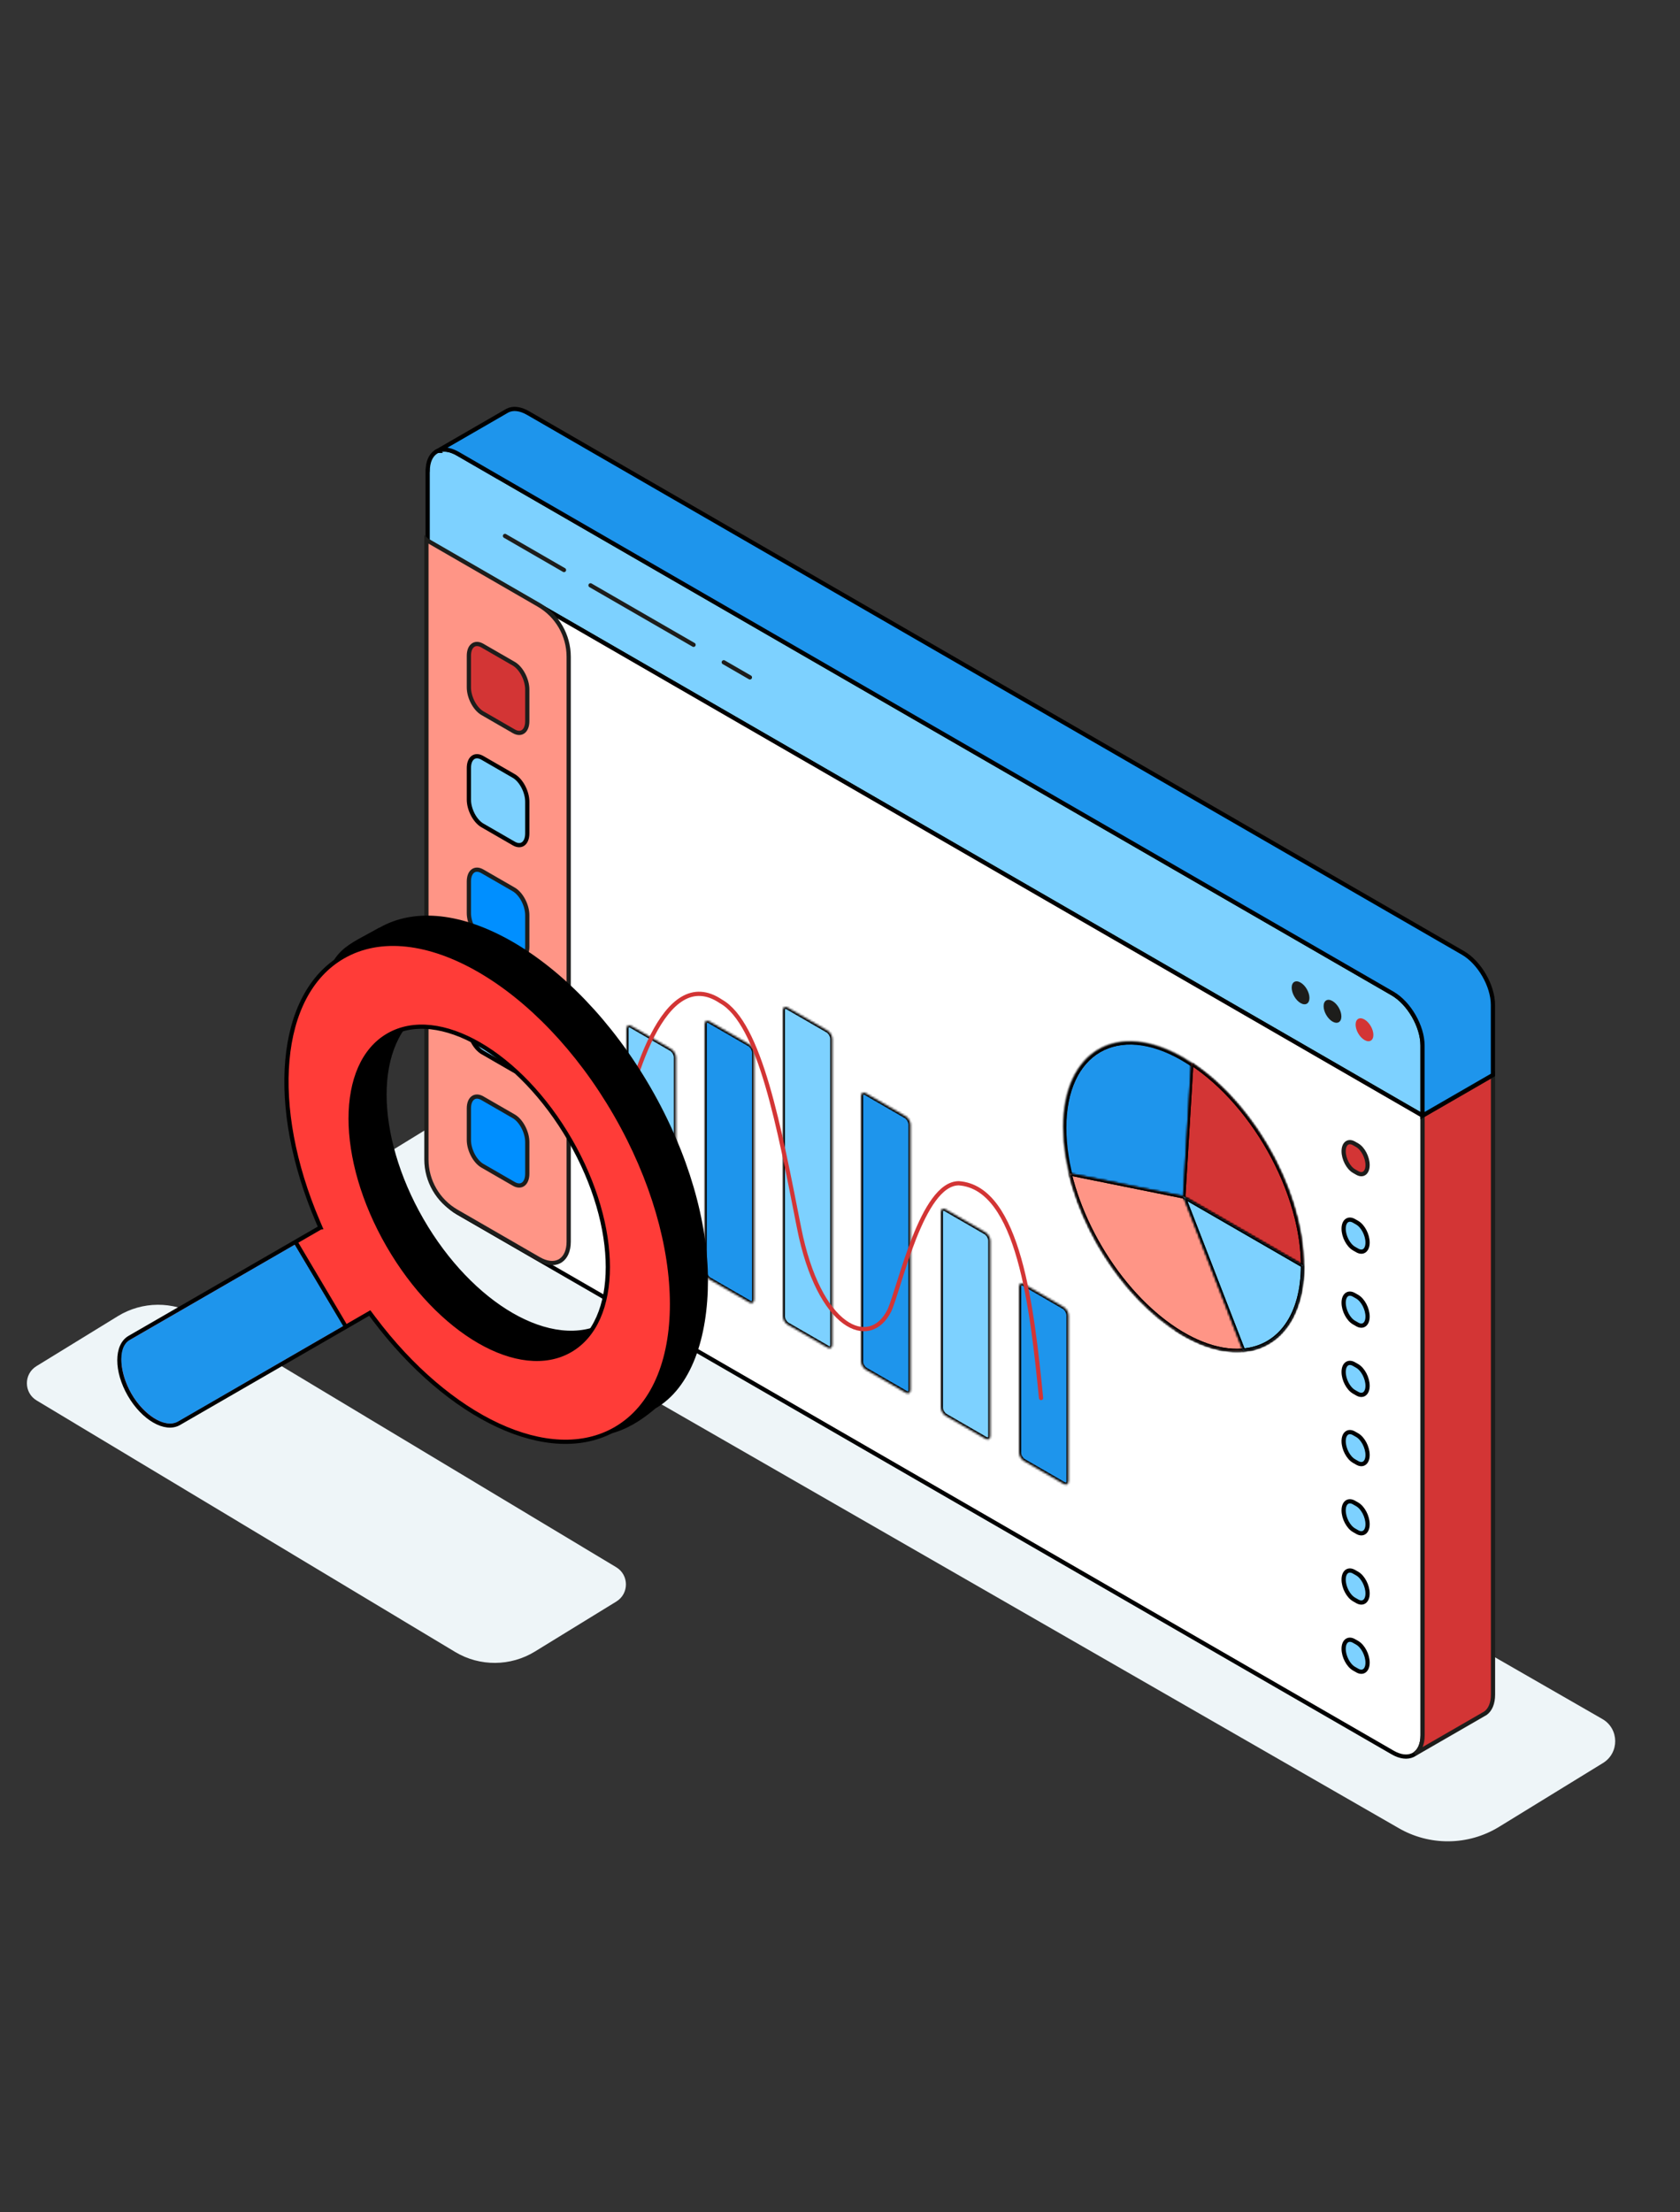 <?xml version="1.0" encoding="UTF-8"?>
<svg id="Warstwa_31" data-name="Warstwa 31" xmlns="http://www.w3.org/2000/svg" xmlns:xlink="http://www.w3.org/1999/xlink" viewBox="0 0 796 1048">
  <rect x="0" y="0" width="796" height="1048" fill="#333333" stroke="none"/>
  <defs>
    <style>
      .cls-1 {
        mask: url(#mask);
      }

      .cls-2 {
        fill: #eef5f8;
      }

      .cls-3, .cls-4, .cls-5, .cls-6, .cls-7, .cls-8, .cls-9, .cls-10, .cls-11, .cls-12, .cls-13, .cls-14 {
        stroke-width: 2px;
      }

      .cls-3, .cls-4, .cls-7, .cls-9, .cls-11, .cls-15 {
        stroke: #000;
      }

      .cls-3, .cls-6, .cls-8, .cls-15, .cls-14 {
        fill: none;
      }

      .cls-4, .cls-16 {
        fill: #7dd1ff;
      }

      .cls-17 {
        fill: #d9d9d9;
      }

      .cls-18 {
        fill: #1d1d1b;
      }

      .cls-19 {
        mask: url(#mask-2);
      }

      .cls-20 {
        mask: url(#mask-3);
      }

      .cls-21 {
        mask: url(#mask-4);
      }

      .cls-22 {
        mask: url(#mask-5);
      }

      .cls-23 {
        mask: url(#mask-7);
      }

      .cls-24 {
        mask: url(#mask-6);
      }

      .cls-25 {
        mask: url(#mask-1);
      }

      .cls-26 {
        mask: url(#mask-9);
      }

      .cls-27 {
        mask: url(#mask-8);
      }

      .cls-5, .cls-28 {
        fill: #d33535;
      }

      .cls-5, .cls-8, .cls-10, .cls-12 {
        stroke: #1d1d1b;
      }

      .cls-5, .cls-10, .cls-12 {
        stroke-miterlimit: 10;
      }

      .cls-6 {
        stroke: #d33535;
      }

      .cls-6, .cls-8, .cls-13, .cls-14 {
        stroke-linecap: round;
      }

      .cls-29, .cls-9, .cls-13 {
        fill: #fff;
      }

      .cls-7, .cls-30 {
        fill: #1e95ec;
      }

      .cls-31, .cls-12 {
        fill: #ff9586;
      }

      .cls-8, .cls-13, .cls-14 {
        stroke-linejoin: round;
      }

      .cls-10 {
        fill: #008fff;
      }

      .cls-11 {
        fill: #ff3c38;
      }

      .cls-13, .cls-14 {
        stroke: #0e3ea7;
      }

      .cls-15 {
        stroke-width: 3px;
      }

      .cls-32 {
        mask: url(#mask-10);
      }

      .cls-33 {
        mask: url(#mask-11);
      }

      .cls-34 {
        mask: url(#mask-13);
      }

      .cls-35 {
        mask: url(#mask-12);
      }
    </style>
    <mask id="mask" x="295.82" y="484.71" width="25.44" height="112.19" maskUnits="userSpaceOnUse">
      <g id="path-23-inside-5_635_2988" data-name="path-23-inside-5 635 2988">
        <path class="cls-29" d="M299.09,486.02l18.9,10.91c1.25.72,2.27,2.48,2.27,3.93v93.42c0,1.45-1.02,2.03-2.27,1.31l-18.9-10.91c-1.25-.72-2.27-2.48-2.27-3.93v-93.42c0-1.45,1.02-2.03,2.27-1.31Z"/>
      </g>
    </mask>
    <mask id="mask-1" x="332.87" y="482.52" width="25.44" height="135.77" maskUnits="userSpaceOnUse">
      <g id="path-24-inside-6_635_2988" data-name="path-24-inside-6 635 2988">
        <path class="cls-29" d="M336.14,483.83l18.9,10.91c1.25.72,2.27,2.48,2.27,3.93v117c0,1.45-1.02,2.03-2.27,1.31l-18.9-10.91c-1.25-.72-2.27-2.48-2.27-3.93v-117c0-1.45,1.02-2.03,2.27-1.31Z"/>
      </g>
    </mask>
    <mask id="mask-2" x="369.92" y="475.98" width="25.44" height="163.71" maskUnits="userSpaceOnUse">
      <g id="path-25-inside-7_635_2988" data-name="path-25-inside-7 635 2988">
        <path class="cls-29" d="M373.19,477.29l18.9,10.91c1.25.72,2.27,2.48,2.27,3.93v144.94c0,1.45-1.02,2.03-2.27,1.31l-18.9-10.91c-1.25-.72-2.27-2.48-2.27-3.93v-144.94c0-1.45,1.02-2.03,2.27-1.31Z"/>
      </g>
    </mask>
    <mask id="mask-3" x="406.97" y="516.58" width="25.44" height="144.5" maskUnits="userSpaceOnUse">
      <g id="path-26-inside-8_635_2988" data-name="path-26-inside-8 635 2988">
        <path class="cls-29" d="M410.24,517.88l18.9,10.91c1.25.72,2.27,2.48,2.27,3.93v125.73c0,1.45-1.02,2.03-2.27,1.31l-18.9-10.91c-1.25-.72-2.27-2.48-2.27-3.93v-125.73c0-1.45,1.02-2.03,2.27-1.31Z"/>
      </g>
    </mask>
    <mask id="mask-4" x="444.78" y="571.58" width="25.44" height="111.32" maskUnits="userSpaceOnUse">
      <g id="path-27-inside-9_635_2988" data-name="path-27-inside-9 635 2988">
        <path class="cls-29" d="M448.05,572.89l18.9,10.91c1.25.72,2.27,2.48,2.27,3.93v92.55c0,1.45-1.02,2.03-2.27,1.31l-18.9-10.91c-1.25-.72-2.27-2.48-2.27-3.93v-92.55c0-1.45,1.02-2.03,2.27-1.31Z"/>
      </g>
    </mask>
    <mask id="mask-5" x="481.83" y="606.94" width="25.44" height="97.35" maskUnits="userSpaceOnUse">
      <g id="path-28-inside-10_635_2988" data-name="path-28-inside-10 635 2988">
        <path class="cls-29" d="M485.1,608.25l18.9,10.91c1.25.72,2.27,2.48,2.27,3.93v78.58c0,1.45-1.02,2.03-2.27,1.31l-18.9-10.91c-1.25-.72-2.27-2.48-2.27-3.93v-78.58c0-1.45,1.02-2.03,2.27-1.31Z"/>
      </g>
    </mask>
    <mask id="mask-6" x="502.98" y="492.52" width="115.4" height="148.44" maskUnits="userSpaceOnUse">
      <g id="path-17-inside-1_635_2988" data-name="path-17-inside-1 635 2988">
        <path class="cls-29" d="M617.38,599.47c0,36.16-25.39,50.82-56.7,32.74-31.32-18.08-56.7-62.05-56.7-98.21s25.39-50.82,56.7-32.74c31.31,18.08,56.7,62.05,56.7,98.21ZM528.55,548.19c0,20.49,14.38,45.4,32.13,55.65,17.74,10.24,32.13,1.94,32.13-18.55s-14.38-45.4-32.13-55.65c-17.74-10.24-32.13-1.94-32.13,18.55Z"/>
      </g>
    </mask>
    <mask id="mask-7" x="502.48" y="492.02" width="116.4" height="149.44" maskUnits="userSpaceOnUse">
      <g id="path-17-inside-1_635_2988-2" data-name="path-17-inside-1 635 2988">
        <path class="cls-29" d="M617.38,599.47c0,36.16-25.39,50.82-56.7,32.74-31.32-18.08-56.7-62.05-56.7-98.21s25.39-50.82,56.7-32.74c31.31,18.08,56.7,62.05,56.7,98.21ZM528.55,548.19c0,20.49,14.38,45.4,32.13,55.65,17.74,10.24,32.13,1.94,32.13-18.55s-14.38-45.4-32.13-55.65c-17.74-10.24-32.13-1.94-32.13,18.55Z"/>
      </g>
    </mask>
    <mask id="mask-8" x="555.85" y="501.82" width="62.53" height="139.12" maskUnits="userSpaceOnUse">
      <g id="path-19-inside-2_635_2988" data-name="path-19-inside-2 635 2988">
        <path class="cls-29" d="M564.47,503.6c7.43,4.86,14.69,11.31,21.36,18.98,6.67,7.67,12.63,16.4,17.53,25.7,4.9,9.3,8.65,18.99,11.03,28.51,2.38,9.52,3.35,18.69,2.85,26.98-.5,8.29-2.46,15.54-5.76,21.34-3.3,5.8-7.89,10.03-13.49,12.45-5.61,2.42-12.12,2.99-19.18,1.67-7.05-1.32-14.51-4.51-21.94-9.37l3.8-63.13,3.8-63.13Z"/>
      </g>
    </mask>
    <mask id="mask-9" x="555.85" y="501.82" width="62.53" height="139.12" maskUnits="userSpaceOnUse">
      <g id="path-19-inside-2_635_2988-2" data-name="path-19-inside-2 635 2988">
        <path class="cls-29" d="M564.47,503.6c7.43,4.86,14.69,11.31,21.36,18.98,6.67,7.67,12.63,16.4,17.53,25.7,4.9,9.3,8.65,18.99,11.03,28.51,2.38,9.52,3.35,18.69,2.85,26.98-.5,8.29-2.46,15.54-5.76,21.34-3.3,5.8-7.89,10.03-13.49,12.45-5.61,2.42-12.12,2.99-19.18,1.67-7.05-1.32-14.51-4.51-21.94-9.37l3.8-63.13,3.8-63.13Z"/>
      </g>
    </mask>
    <mask id="mask-10" x="505.42" y="554.57" width="112.96" height="86.37" maskUnits="userSpaceOnUse">
      <g id="path-20-inside-3_635_2988" data-name="path-20-inside-3 635 2988">
        <path class="cls-29" d="M617.38,599.47c0,15.59-4.82,27.88-13.58,34.68-8.77,6.79-20.91,7.64-34.24,2.38-13.33-5.26-26.98-16.27-38.49-31.05-11.51-14.79-20.13-32.38-24.31-49.61l53.92,10.87,56.7,32.74Z"/>
      </g>
    </mask>
    <mask id="mask-11" x="505.42" y="554.57" width="112.96" height="86.37" maskUnits="userSpaceOnUse">
      <g id="path-20-inside-3_635_2988-2" data-name="path-20-inside-3 635 2988">
        <path class="cls-29" d="M617.38,599.47c0,15.59-4.82,27.88-13.58,34.68-8.77,6.79-20.91,7.64-34.24,2.38-13.33-5.26-26.98-16.27-38.49-31.05-11.51-14.79-20.13-32.38-24.31-49.61l53.92,10.87,56.7,32.74Z"/>
      </g>
    </mask>
    <mask id="mask-12" x="558.72" y="564.45" width="59.66" height="76.42" maskUnits="userSpaceOnUse">
      <g id="path-21-inside-4_635_2988" data-name="path-21-inside-4 635 2988">
        <path class="cls-29" d="M617.38,599.47c0,11.5-2.62,21.28-7.6,28.36-4.98,7.08-12.15,11.21-20.78,11.97l-28.32-73.07,56.7,32.74Z"/>
      </g>
    </mask>
    <mask id="mask-13" x="558.72" y="564.45" width="59.66" height="76.42" maskUnits="userSpaceOnUse">
      <g id="path-21-inside-4_635_2988-2" data-name="path-21-inside-4 635 2988">
        <path class="cls-29" d="M617.38,599.47c0,11.5-2.62,21.28-7.6,28.36-4.98,7.08-12.15,11.21-20.78,11.97l-28.32-73.07,56.7,32.74Z"/>
      </g>
    </mask>
  </defs>
  <path class="cls-2" d="M759.52,835.16c7.8-4.79,7.68-16.17-.22-20.79l-498.64-286.58c-14.8-8.66-33.16-8.46-47.77.51l-49.23,30.23c-7.8,4.79-7.68,16.17.22,20.79l498.64,286.58c14.8,8.66,33.16,8.46,47.77-.51l49.23-30.23Z"/>
  <g>
    <path class="cls-13" d="M612.01,461.67c2.98,1.73,5.37,5.89,5.37,9.32s-2.39,4.82-5.37,3.09c-2.97-1.71-5.37-5.88-5.37-9.31s2.42-4.82,5.37-3.12v.02ZM631.35,472.86c2.98,1.71,5.39,5.88,5.39,9.31s-2.42,4.81-5.39,3.09c-2.97-1.71-5.37-5.88-5.37-9.31s2.42-4.82,5.37-3.09ZM650.72,484.02c2.97,1.73,5.37,5.89,5.37,9.32s-2.42,4.82-5.37,3.09c-2.98-1.71-5.37-5.88-5.37-9.31s2.39-4.81,5.37-3.11Z"/>
    <path class="cls-4" d="M202.63,223.1v33.25l33.37,19.26,370.65,213.99,67.38,38.91v-33.25c0-9.06-6.35-20.07-14.19-24.6L236,225.96l-19.16-11.07c-.12-.06-.23-.12-.35-.2-.14-.09-.28-.17-.4-.21-.05-.03-.06-.05-.09-.05-.21-.12-.43-.21-.63-.29-.26-.12-.5-.21-.75-.32-.26-.11-.51-.2-.75-.28-.29-.12-.6-.2-.87-.26-.18-.05-.37-.09-.54-.12-.23-.05-.46-.09-.67-.12-.21-.05-.44-.05-.64-.06-1.36-.11-2.59.12-3.67.6-.44.18-.86.43-1.24.7-2.22,1.62-3.57,4.64-3.57,8.8l-.03.02Z"/>
    <path class="cls-28" d="M642.3,485.38c0,2.68,1.88,5.95,4.21,7.29,2.33,1.35,4.21.26,4.21-2.43s-1.9-5.94-4.21-7.29c-2.33-1.33-4.21-.26-4.21,2.43Z"/>
    <path class="cls-18" d="M627.14,476.64c0,2.68,1.88,5.94,4.21,7.29,2.33,1.33,4.21.26,4.21-2.43s-1.88-5.95-4.21-7.29c-2.33-1.35-4.21-.26-4.21,2.43Z"/>
    <path class="cls-18" d="M612.01,467.88c0,2.68,1.88,5.95,4.21,7.29,2.33,1.35,4.21.26,4.21-2.43s-1.88-5.94-4.21-7.29c-2.33-1.35-4.21-.26-4.21,2.43Z"/>
    <path class="cls-29" d="M216.83,214.91c-.12-.06-.23-.12-.35-.18.12.06.23.12.35.2v-.02Z"/>
    <path class="cls-14" d="M216.83,214.91l19.16,11.07M216.83,214.91c-.12-.06-.23-.12-.35-.18.12.06.23.12.35.2v-.02Z"/>
    <path class="cls-9" d="M202.63,256.34v293.49c0,9.06,6.37,20.07,14.2,24.6l389.8,225.05,53.19,30.69c3.67,2.13,7.01,2.45,9.54,1.27.34-.15.66-.34.95-.55,2.3-1.58,3.72-4.64,3.72-8.89v-293.49l-67.38-38.91-370.65-213.99-33.37-19.26v-.02Z"/>
    <path class="cls-12" d="M202.04,255.78v293.46c0,10.17,5.43,19.57,14.24,24.65l38.96,22.48c3.67,2.13,7.01,2.45,9.54,1.27.34-.15.66-.34.95-.55,2.3-1.58,3.72-4.64,3.72-8.89v-277.06c0-10.17-5.42-19.56-14.23-24.64l-53.15-30.69-.02-.02Z"/>
    <path class="cls-4" d="M228.54,390.99l14.91,8.6c3.54,2.04,6.38-.12,6.38-4.84v-14.94c0-4.7-2.86-10.16-6.38-12.21l-14.91-8.6c-3.54-2.04-6.38.12-6.38,4.84v14.94c0,4.7,2.86,10.16,6.38,12.21Z"/>
    <path class="cls-5" d="M228.54,337.82l14.91,8.6c3.54,2.04,6.38-.12,6.38-4.84v-14.94c0-4.7-2.86-10.16-6.38-12.21l-14.91-8.6c-3.54-2.04-6.38.12-6.38,4.84v14.94c0,4.7,2.86,10.16,6.38,12.21Z"/>
    <path class="cls-10" d="M228.54,444.74l14.91,8.6c3.54,2.04,6.38-.12,6.38-4.84v-14.94c0-4.7-2.86-10.16-6.38-12.21l-14.91-8.6c-3.54-2.04-6.38.12-6.38,4.84v14.94c0,4.7,2.86,10.16,6.38,12.21Z"/>
    <path class="cls-4" d="M228.54,498.48l14.91,8.6c3.54,2.04,6.38-.12,6.38-4.84v-14.94c0-4.7-2.86-10.17-6.38-12.22l-14.91-8.6c-3.54-2.04-6.38.12-6.38,4.84v14.94c0,4.7,2.86,10.16,6.38,12.21Z"/>
    <path class="cls-10" d="M228.54,552.22l14.91,8.6c3.54,2.04,6.38-.12,6.38-4.84v-14.94c0-4.7-2.86-10.16-6.38-12.21l-14.91-8.6c-3.54-2.04-6.38.12-6.38,4.84v14.94c0,4.7,2.86,10.16,6.38,12.21Z"/>
    <path class="cls-4" d="M641.54,626.52l1.52.87c2.71,1.56,4.91-.09,4.91-3.72s-2.2-7.84-4.91-9.4l-1.52-.87c-2.71-1.56-4.91.09-4.91,3.72s2.2,7.84,4.91,9.4Z"/>
    <path class="cls-4" d="M641.54,692.11l1.52.87c2.71,1.56,4.91-.09,4.91-3.72s-2.2-7.84-4.91-9.4l-1.52-.87c-2.71-1.56-4.91.09-4.91,3.72s2.2,7.84,4.91,9.4Z"/>
    <path class="cls-4" d="M641.54,790.47l1.52.87c2.71,1.56,4.91-.09,4.91-3.72s-2.2-7.84-4.91-9.4l-1.52-.87c-2.71-1.56-4.91.09-4.91,3.72s2.2,7.84,4.91,9.4Z"/>
    <path class="cls-5" d="M641.54,554.76l1.52.87c2.71,1.56,4.91-.09,4.91-3.72s-2.2-7.84-4.91-9.4l-1.52-.87c-2.71-1.56-4.91.09-4.91,3.72s2.2,7.84,4.91,9.4Z"/>
    <path class="cls-4" d="M641.54,757.68l1.52.87c2.71,1.56,4.91-.09,4.91-3.72s-2.2-7.84-4.91-9.4l-1.52-.87c-2.71-1.56-4.91.09-4.91,3.72s2.2,7.84,4.91,9.4Z"/>
    <path class="cls-4" d="M641.54,659.32l1.52.87c2.71,1.56,4.91-.09,4.91-3.72s-2.2-7.84-4.91-9.4l-1.52-.87c-2.71-1.56-4.91.09-4.91,3.72s2.2,7.84,4.91,9.4Z"/>
    <path class="cls-4" d="M641.54,724.89l1.52.87c2.71,1.56,4.91-.09,4.91-3.72s-2.2-7.84-4.91-9.4l-1.52-.87c-2.71-1.56-4.91.09-4.91,3.72s2.2,7.84,4.91,9.4Z"/>
    <path class="cls-4" d="M641.54,591.47l1.52.87c2.71,1.56,4.91-.09,4.91-3.72s-2.2-7.84-4.91-9.4l-1.52-.87c-2.71-1.56-4.91.09-4.91,3.72s2.2,7.84,4.91,9.4Z"/>
    <path class="cls-5" d="M670.31,830.91l32.25-18.61,1.3-.75c2.2-1.61,3.54-4.64,3.54-8.79v-293.52l-33.37,19.27v293.49c0,4.26-1.41,7.33-3.72,8.91Z"/>
    <path class="cls-7" d="M207.44,213.59c1.09-.47,2.31-.7,3.67-.6.21,0,.43.03.64.06.21.03.44.06.67.12.17.03.35.06.54.12.29.06.58.14.87.26.24.08.49.17.75.28.24.09.51.2.75.32.21.08.43.18.63.29,0,0,.05.03.09.05.12.05.26.12.4.21.12.05.23.12.35.18l19.16,11.07,423.84,244.69c7.84,4.55,14.19,15.55,14.19,24.6v33.25l33.37-19.26v-33.22c0-9.06-6.37-20.07-14.2-24.6L250.17,195.65c-3.75-2.16-7.15-2.45-9.7-1.16l-.67.38-32.37,18.7.02.02Z"/>
    <path class="cls-8" d="M342.92,313.73l12.4,7.16"/>
    <path class="cls-8" d="M279.79,277.28l48.83,28.18"/>
    <path class="cls-8" d="M239.26,253.88l27.97,16.15"/>
  </g>
  <g class="cls-1">
    <path class="cls-4" d="M299.09,486.02l18.9,10.91c1.25.72,2.27,2.48,2.27,3.93v93.42c0,1.45-1.02,2.03-2.27,1.31l-18.9-10.91c-1.25-.72-2.27-2.48-2.27-3.93v-93.42c0-1.45,1.02-2.03,2.27-1.31Z"/>
  </g>
  <g class="cls-25">
    <path class="cls-7" d="M336.14,483.83l18.9,10.91c1.25.72,2.27,2.48,2.27,3.93v117c0,1.45-1.02,2.03-2.27,1.31l-18.9-10.91c-1.25-.72-2.27-2.48-2.27-3.93v-117c0-1.45,1.02-2.03,2.27-1.31Z"/>
  </g>
  <g class="cls-19">
    <path class="cls-4" d="M373.19,477.29l18.9,10.91c1.25.72,2.27,2.48,2.27,3.93v144.94c0,1.45-1.02,2.03-2.27,1.31l-18.9-10.91c-1.25-.72-2.27-2.48-2.27-3.93v-144.94c0-1.45,1.02-2.03,2.27-1.31Z"/>
  </g>
  <g class="cls-20">
    <path class="cls-7" d="M410.24,517.88l18.9,10.91c1.25.72,2.27,2.48,2.27,3.93v125.73c0,1.45-1.02,2.03-2.27,1.31l-18.9-10.91c-1.25-.72-2.27-2.48-2.27-3.93v-125.73c0-1.45,1.02-2.03,2.27-1.31Z"/>
  </g>
  <g class="cls-21">
    <path class="cls-4" d="M448.05,572.89l18.9,10.91c1.25.72,2.27,2.48,2.27,3.93v92.55c0,1.45-1.02,2.03-2.27,1.31l-18.9-10.91c-1.25-.72-2.27-2.48-2.27-3.93v-92.55c0-1.45,1.02-2.03,2.27-1.31Z"/>
  </g>
  <g class="cls-22">
    <path class="cls-7" d="M485.1,608.25l18.9,10.91c1.25.72,2.27,2.48,2.27,3.93v78.58c0,1.45-1.02,2.03-2.27,1.31l-18.9-10.91c-1.25-.72-2.27-2.48-2.27-3.93v-78.58c0-1.45,1.02-2.03,2.27-1.31Z"/>
  </g>
  <path class="cls-6" d="M292.42,546.3c6.12-34.82,22.2-90.11,49.15-71.93,18.49,10.33,27.62,59.53,37.03,107.27,9.41,47.74,33.48,57.89,42.81,39.13,5.04-11.32,15.42-60.24,32.89-60.24,28.53,2.05,34.76,59.52,38.96,101.73"/>
  <path class="cls-17" d="M617.38,599.47c0,36.16-25.39,50.82-56.7,32.74-31.32-18.08-56.7-62.05-56.7-98.21s25.39-50.82,56.7-32.74c31.31,18.08,56.7,62.05,56.7,98.21ZM528.55,548.19c0,20.49,14.38,45.4,32.13,55.65,17.74,10.24,32.13,1.94,32.13-18.55s-14.38-45.4-32.13-55.65c-17.74-10.24-32.13-1.94-32.13,18.55Z"/>
  <g class="cls-24">
    <path class="cls-3" d="M617.38,599.47c0,36.16-25.39,50.82-56.7,32.74-31.32-18.08-56.7-62.05-56.7-98.21s25.39-50.82,56.7-32.74c31.31,18.08,56.7,62.05,56.7,98.21ZM528.55,548.19c0,20.49,14.38,45.4,32.13,55.65,17.74,10.24,32.13,1.94,32.13-18.55s-14.38-45.4-32.13-55.65c-17.74-10.24-32.13-1.94-32.13,18.55Z"/>
  </g>
  <g class="cls-23">
    <path class="cls-15" d="M617.38,599.47c0,36.16-25.39,50.82-56.7,32.74-31.32-18.08-56.7-62.05-56.7-98.21s25.39-50.82,56.7-32.74c31.31,18.08,56.7,62.05,56.7,98.21ZM528.55,548.19c0,20.49,14.38,45.4,32.13,55.65,17.74,10.24,32.13,1.94,32.13-18.55s-14.38-45.4-32.13-55.65c-17.74-10.24-32.13-1.94-32.13,18.55Z"/>
  </g>
  <path class="cls-30" d="M559.98,502.42c30.21,17.63,54.71,60.5,54.71,95.75s-24.49,49.54-54.71,31.92c-30.21-17.63-54.71-60.5-54.71-95.75s24.49-49.54,54.71-31.92Z"/>
  <path class="cls-28" d="M564.47,503.6c7.43,4.86,14.69,11.31,21.36,18.98,6.67,7.67,12.63,16.4,17.53,25.7,4.9,9.3,8.65,18.99,11.03,28.51,2.38,9.52,3.35,18.69,2.85,26.98-.5,8.29-2.46,15.54-5.76,21.34-3.3,5.8-7.89,10.03-13.49,12.45-5.61,2.42-12.12,2.99-19.18,1.67-7.05-1.32-14.51-4.51-21.94-9.37l3.8-63.13,3.8-63.13Z"/>
  <g class="cls-27">
    <path class="cls-3" d="M564.47,503.6c7.43,4.86,14.69,11.31,21.36,18.98,6.67,7.67,12.63,16.4,17.53,25.7,4.9,9.3,8.65,18.99,11.03,28.51,2.38,9.52,3.35,18.69,2.85,26.98-.5,8.29-2.46,15.54-5.76,21.34-3.3,5.8-7.89,10.03-13.49,12.45-5.61,2.42-12.12,2.99-19.18,1.67-7.05-1.32-14.51-4.51-21.94-9.37l3.8-63.13,3.8-63.13Z"/>
  </g>
  <g class="cls-26">
    <path class="cls-3" d="M564.47,503.6c7.43,4.86,14.69,11.31,21.36,18.98,6.67,7.67,12.63,16.4,17.53,25.7,4.9,9.3,8.65,18.99,11.03,28.51,2.38,9.52,3.35,18.69,2.85,26.98-.5,8.29-2.46,15.54-5.76,21.34-3.3,5.8-7.89,10.03-13.49,12.45-5.61,2.42-12.12,2.99-19.18,1.67-7.05-1.32-14.51-4.51-21.94-9.37l3.8-63.13,3.8-63.13Z"/>
  </g>
  <path class="cls-31" d="M617.38,599.47c0,15.59-4.82,27.88-13.58,34.68-8.77,6.79-20.91,7.64-34.24,2.38-13.33-5.26-26.98-16.27-38.49-31.05-11.51-14.79-20.13-32.38-24.31-49.61l53.92,10.87,56.7,32.74Z"/>
  <g class="cls-32">
    <path class="cls-3" d="M617.38,599.47c0,15.59-4.82,27.88-13.58,34.68-8.77,6.79-20.91,7.64-34.24,2.38-13.33-5.26-26.98-16.27-38.49-31.05-11.51-14.79-20.13-32.38-24.31-49.61l53.92,10.87,56.7,32.74Z"/>
  </g>
  <g class="cls-33">
    <path class="cls-3" d="M617.38,599.47c0,15.59-4.82,27.88-13.58,34.68-8.77,6.79-20.91,7.64-34.24,2.38-13.33-5.26-26.98-16.27-38.49-31.05-11.51-14.79-20.13-32.38-24.31-49.61l53.92,10.87,56.7,32.74Z"/>
  </g>
  <path class="cls-16" d="M617.38,599.47c0,11.5-2.62,21.28-7.6,28.36-4.98,7.08-12.15,11.21-20.78,11.97l-28.32-73.07,56.7,32.74Z"/>
  <g class="cls-35">
    <path class="cls-3" d="M617.38,599.47c0,11.5-2.62,21.28-7.6,28.36-4.98,7.08-12.15,11.21-20.78,11.97l-28.32-73.07,56.7,32.74Z"/>
  </g>
  <g class="cls-34">
    <path class="cls-3" d="M617.38,599.47c0,11.5-2.62,21.28-7.6,28.36-4.98,7.08-12.15,11.21-20.78,11.97l-28.32-73.07,56.7,32.74Z"/>
  </g>
  <path class="cls-2" d="M292.04,758.66c6.09-3.74,6.03-12.61-.11-16.27l-198.36-119.18c-11.64-6.93-26.17-6.83-37.72.26l-38.58,23.69c-6.09,3.74-6.03,12.61.11,16.27l198.36,119.18c11.64,6.93,26.17,6.83,37.72-.26l38.58-23.69Z"/>
  <g>
    <path d="M179.59,439.57c16.95-9.78,39.71-7.03,63.32,6.6,23.52,13.58,47.24,37.65,65.39,69.09,18.15,31.44,27.14,64.02,27.14,91.18s-7.89,50.94-24.84,60.73c-9.85,8.31-25.47,18.7-45.85,9.23-20.35-9.45-51.06-40.94-69.08-64.94l-1.74-2.32-2.51,1.45h0s0,0,0,0h0s0,0,0,0c0,0,0,0,0,0,0,0,0,0,0,0h0s0,0,0,0h0s0,0,0,0h-.02s0,.02,0,.02c0,0,0,0,0,0,0,0,0,0,0,0,0,0,0,0-.01,0,0,0,0,0,0,0,0,0,0,0-.01,0h-.02s0,.02-.01.02h-.03s0,.02-.01.02c0,0,0,0-.01,0l-.03.02s-.01,0-.02,0l-.03.02s-.01,0-.02,0c0,0-.01,0-.02.01,0,0-.01,0-.02,0,0,0-.01,0-.02.01,0,0-.01,0-.02.01s-.01,0-.02.01l-.06.03s-.01,0-.02.01c0,0-.01,0-.02.01l-.04.03s-.02,0-.02.01c0,0-.02,0-.02.01,0,0-.02,0-.03.01,0,0-.02,0-.02.02,0,0-.02,0-.03.01l-.08.04s-.02.01-.03.02-.02,0-.03.02l-.05.03-.06.03s-.02.01-.03.02-.02.01-.03.02c0,0-.02.01-.03.02l-.06.04-.06.04s-.02.01-.03.02c-.01,0-.02.01-.03.02l-.07.04s-.02.01-.03.02c-.01,0-.02.01-.03.02-.01,0-.02.01-.03.02-.01,0-.03.01-.04.02-.01,0-.02.01-.04.02-.01,0-.03.01-.04.02-.01,0-.02.01-.04.02-.01,0-.03.01-.04.02-.01,0-.03.02-.04.02-.01,0-.03.01-.04.02-.01,0-.03.02-.04.02-.01,0-.03.01-.04.02-.01,0-.03.02-.04.02-.01,0-.03.01-.04.02-.01,0-.03.02-.04.02-.01,0-.03.02-.04.02-.01,0-.03.02-.04.02-.01,0-.03.02-.04.02-.01,0-.03.02-.04.03-.01,0-.03.02-.04.02-.01,0-.03.02-.04.03-.01,0-.03.02-.04.02l-.09.05-.09.05s-.03.02-.05.03c-.01,0-.03.02-.04.03-.02,0-.03.02-.05.03-.02,0-.03.02-.05.03-.02,0-.03.02-.05.03-.02,0-.03.02-.05.03-.02,0-.03.02-.05.03-.02,0-.03.02-.05.03-.02,0-.03.02-.05.03-.02,0-.03.02-.05.03-.02,0-.03.02-.05.03-.02,0-.03.02-.05.03-.02,0-.03.02-.05.03-.02,0-.03.02-.05.03-.02,0-.03.02-.05.03l-.1.06s-.03.02-.05.03c-.02,0-.03.02-.05.03-.02,0-.04.02-.05.03l-.11.06s-.04.02-.05.03c-.02.01-.04.02-.05.03l-.22.13s-.04.02-.06.03c-.02.01-.04.02-.06.03-.02.01-.04.02-.06.03s-.04.02-.06.03c-.02.01-.04.02-.06.03-.02.01-.04.02-.06.03-.02.01-.04.02-.06.03-.02.01-.04.02-.06.03-.02.01-.04.02-.06.03-.02.01-.04.02-.06.03-.02.01-.04.02-.06.04-.02.01-.04.02-.06.03-.02.01-.04.02-.06.03s-.04.02-.06.04c-.02.01-.04.02-.06.03-.02.01-.04.03-.06.04s-.04.02-.06.03c-.02.01-.04.02-.06.04s-.04.03-.06.04c-.02.01-.04.02-.06.04-.02.01-.04.02-.06.04-.02.01-.04.02-.06.04-.02.01-.04.03-.07.04-.02.01-.04.03-.07.04-.02.01-.04.03-.06.04-.02.01-.04.03-.07.04-.02.01-.04.02-.06.04-.02.01-.04.03-.07.04-.02.01-.04.03-.07.04-.02.01-.04.03-.07.04-.02.01-.05.03-.07.04-.02.01-.04.03-.07.04l-.14.08s-.05.03-.07.04c-.02.01-.05.03-.07.04-.02.01-.05.03-.07.04l-.14.08s-.05.03-.07.04c-.02.01-.05.03-.07.04-.02.01-.05.03-.07.04-.02.01-.05.03-.07.04-.02.01-.05.03-.07.04-.02.01-.05.03-.07.04l-.14.08-.15.09s-.05.03-.08.04c-.02.01-.05.03-.07.04-.03.01-.05.03-.08.04-.03.01-.05.03-.08.04-.03.02-.05.03-.08.04-.03.02-.05.03-.08.04-.03.02-.05.03-.08.04-.03.01-.05.03-.08.04-.03.01-.05.03-.08.04-.03.01-.05.03-.08.04l-.31.18-.24.14-.24.14s-.05.03-.08.05c-.03.02-.05.03-.08.05-.03.02-.05.03-.08.05-.03.02-.05.03-.08.05-.03.02-.05.03-.08.05-.03.02-.05.03-.08.05-.03.02-.06.03-.08.05-.03.02-.05.03-.08.05l-.17.1s-.06.03-.08.05c-.03.02-.05.03-.08.05l-.17.1-.34.2-.26.15s-.06.03-.09.05c-.03.02-.06.03-.09.05-.03.02-.06.03-.09.05-.03.02-.06.03-.09.05-.03.02-.06.03-.09.05l-.18.1s-.06.03-.09.05c-.03.02-.06.04-.09.05-.03.02-.06.03-.09.05-.03.02-.06.03-.09.05l-.45.26s-.06.04-.09.05c-.03.02-.06.03-.09.05-.03.02-.06.04-.09.05l-.18.11s-.06.04-.09.05c-.03.02-.06.04-.09.05-.03.02-.06.04-.09.05-.03.02-.06.03-.09.05l-.19.11s-.06.04-.09.05c-.03.02-.06.04-.09.06-.03.02-.06.04-.1.05-.03.02-.06.04-.09.05-.03.02-.06.04-.09.05l-.19.11s-.07.04-.1.06c-.03.02-.06.04-.1.06-.03.02-.07.04-.1.06-.03.02-.06.04-.1.06-.03.02-.06.04-.1.06l-.39.23s-.07.04-.1.06c-.03.02-.07.04-.1.06l-.2.12s-.07.04-.1.06c-.03.02-.07.04-.1.06l-.2.12s-.07.04-.1.06c-.03.02-.07.04-.1.06l-.3.18s-.07.04-.1.06c-.03.02-.07.04-.1.06-.03.02-.07.04-.1.06-.03.02-.07.04-.1.06-.03.02-.07.04-.1.06-.03.02-.07.04-.1.06l-.31.18s-.07.04-.1.06-.07.04-.1.06-.07.04-.1.06c-.03.02-.07.04-.1.06-.03.02-.07.04-.1.06l-.21.12s-.07.04-.1.06c-.03.02-.07.04-.11.06-.03.02-.07.04-.1.06-.04.02-.07.04-.11.06-.03.02-.07.04-.11.06-.03.02-.07.04-.11.06-.04.02-.07.04-.11.06-.04.02-.07.04-.11.06-.03.02-.07.04-.11.06l-.21.12s-.07.04-.11.06c-.04.02-.07.04-.11.06l-.22.13s-.07.04-.11.06c-.04.02-.07.04-.11.06l-.22.13-.22.13-.22.13s-.07.04-.11.06c-.04.02-.07.04-.11.06l-.33.19s-.07.04-.11.06c-.04.02-.07.04-.11.06-.04.02-.07.04-.11.06l-.22.13s-.08.04-.11.06c-.04.02-.08.04-.11.07-.04.02-.08.04-.11.06-.04.02-.08.04-.11.07-.04.02-.08.04-.11.07-.04.02-.08.04-.11.07-.04.02-.08.04-.11.07-.04.02-.08.04-.11.07-.04.02-.08.04-.11.07l-.46.26s-.08.04-.11.07c-.04.02-.08.04-.11.07l-.23.13s-.08.04-.11.07c-.04.02-.08.04-.12.07-.04.02-.08.04-.11.07l-.7.4-.23.13s-.08.05-.12.07c-.04.02-.08.04-.12.07l-.23.14s-.08.04-.12.07c-.04.02-.08.05-.12.07l-.35.2s-.08.05-.12.07c-.04.02-.08.04-.12.07s-.08.05-.12.07c-.04.02-.08.05-.12.07-.04.02-.08.05-.12.07l-.24.14s-.08.04-.12.07l-.24.14-.36.21s-.08.05-.12.07c-.04.02-.08.05-.12.07-.04.02-.08.05-.12.07-.04.02-.08.05-.12.07-.04.02-.08.05-.12.07-.04.02-.08.05-.12.07-.04.02-.08.05-.12.07s-.08.05-.12.07l-.36.21s-.08.05-.12.07c-.04.02-.08.05-.12.07-.04.02-.08.05-.12.07-.04.02-.08.05-.12.07-.04.02-.08.05-.12.07-.04.02-.08.05-.12.07-.04.02-.08.05-.12.07-.04.02-.08.05-.12.07-.04.02-.08.05-.12.07-.04.02-.08.05-.12.07l-.25.14s-.08.05-.12.07l-.49.28s-.08.05-.12.07c-.04.02-.08.05-.12.07-.04.02-.08.05-.12.07-.04.02-.08.05-.12.07l-.25.14s-.08.05-.12.07c-.04.02-.08.05-.12.07l-.25.14s-.08.05-.12.07c-.04.02-.08.05-.13.07-.04.02-.08.05-.12.07-.04.02-.08.05-.13.07-.04.02-.08.05-.12.07l-.63.36s-.08.05-.13.07c-.04.02-.09.05-.13.07-.04.02-.08.05-.13.07-.04.02-.08.05-.13.07l-.25.14s-.08.05-.13.07c-.04.03-.08.05-.13.07-.04.02-.08.05-.13.07l-.25.15s-.09.05-.13.07l-.25.15s-.09.05-.13.07l-.25.15-.26.15s-.09.05-.13.07l-.38.22s-.09.05-.13.08l-.26.15s-.09.05-.13.07l-.26.15s-.09.05-.13.07-.09.05-.13.07c-.04.03-.09.05-.13.08-.04.02-.09.05-.13.07-.04.03-.09.05-.13.07-.04.02-.09.05-.13.07-.04.03-.09.05-.13.07l-.13.08-.26.15s-.09.05-.13.07l-1.03.6s-.09.05-.13.07l-.26.15s-.09.05-.13.07c-.04.03-.09.05-.13.07-.04.03-.09.05-.13.08-.04.03-.09.05-.13.07-.04.03-.09.05-.13.07-.04.03-.09.05-.13.08-.04.03-.09.05-.13.08-.04.03-.09.05-.13.08l-.26.15s-.09.05-.13.08l-.26.15s-.09.05-.13.08c-.04.02-.09.05-.13.07-.04.03-.09.05-.13.07-.04.03-.09.05-.13.08l-.26.15s-.09.05-.13.08c-.04.03-.09.05-.13.07-.04.03-.09.05-.13.08-.04.03-.09.05-.13.08-.04.03-.09.05-.13.08s-.09.05-.13.08c-.04.02-.09.05-.13.08-.04.03-.09.05-.13.07-.04.03-.09.05-.13.08-.04.03-.09.05-.13.07-.04.03-.09.05-.13.08-.04.03-.09.05-.13.08-.04.03-.09.05-.13.08-.04.03-.09.05-.13.07-.04.03-.09.05-.13.08-.04.03-.09.05-.13.07-.04.03-.09.05-.13.08-.04.03-.09.05-.13.08-.04.03-.09.05-.13.08-.04.03-.09.05-.13.07-.04.03-.09.05-.13.08-.04.03-.09.05-.13.07-.04.03-.09.05-.13.08-11.1,6.41-22.19,12.81-30.52,17.62-4.16,2.4-7.63,4.41-10.06,5.81-1.21.7-2.17,1.25-2.82,1.63-.32.19-.58.33-.74.43-.08.05-.15.09-.19.11-.02.01-.04.02-.05.03,0,0,0,0-.01,0,0,0,0,0,0,0h0c-2.34,1.35-5.96,1.22-10.43-1.36-4.38-2.53-8.95-7.12-12.5-13.26-3.55-6.14-5.24-12.4-5.24-17.45s1.54,1.96,3.88.6l4.52-3.84h0l2.17,3.22-1.37-5.63s1.5-1.5,1.51-1.5c.01,0,5.19,6.64,5.21,6.63.04-.03-12.13,1.17-12.05,1.12.17-.1.21-3.33.53-3.52.65-.38,6.16-.14,7.37-.84,2.43-1.4,1.82-4.36,5.98-6.77,8.32-4.81,19.44-8.29,30.54-14.69,11.1-6.41,20.7-18.27,29.02-23.08,4.16-2.4,9.24-9.07,11.67-10.47,1.21-.7,2.17-1.25,2.82-1.63.32-.19.57-.33.74-.43.08-.05.15-.09.19-.11.02-.01.04-.02.05-.03,0,0,0,0,.01,0,0,0,0,0,0,0h0s2.51-1.45,2.51-1.45l-1.14-2.67c-11.78-27.6-17.31-70.27-15.32-92.62,1.99-22.38,11.44-23.97,26.23-32.51ZM246.18,482.15c-15.36-8.87-31.57-11.45-44.35-4.07-12.78,7.38-18.65,22.71-18.65,40.45s5.88,38.84,17.45,58.9c11.58,20.06,26.83,35.65,42.28,44.57,15.36,8.87,31.57,11.45,44.35,4.07,12.79-7.38,18.65-22.71,18.65-40.45s-5.88-38.84-17.46-58.9c-11.58-20.06-26.83-35.65-42.28-44.57Z"/>
    <g>
      <path class="cls-11" d="M270.15,540.17c-23.8-41.22-62.38-63.49-86.17-49.75-23.8,13.74-23.8,58.29,0,99.51,23.8,41.22,62.38,63.49,86.17,49.75,23.8-13.74,23.8-58.29,0-99.51ZM151.82,581.49l-1.26-2.95c-23.17-54.28-19.2-107.39,11.92-125.35,35.67-20.59,93.5,12.8,129.17,74.58,35.67,61.78,35.67,128.56,0,149.15-31.11,17.96-79.09-5.15-114.52-52.36l-1.93-2.57-90.4,52.19c-6.46,3.73-16.93-2.32-23.39-13.5-6.46-11.19-6.46-23.28,0-27l90.4-52.19Z"/>
      <line class="cls-3" x1="139.85" y1="588.07" x2="164.28" y2="629.26"/>
      <path class="cls-30" d="M139.63,589.63l22.95,38.53-78.4,45.33c-6.35,3.42-16.37-3.66-21.86-13.18-5.5-9.52-6.86-21.65-1.22-25.32l78.53-45.35Z"/>
    </g>
  </g>
</svg>